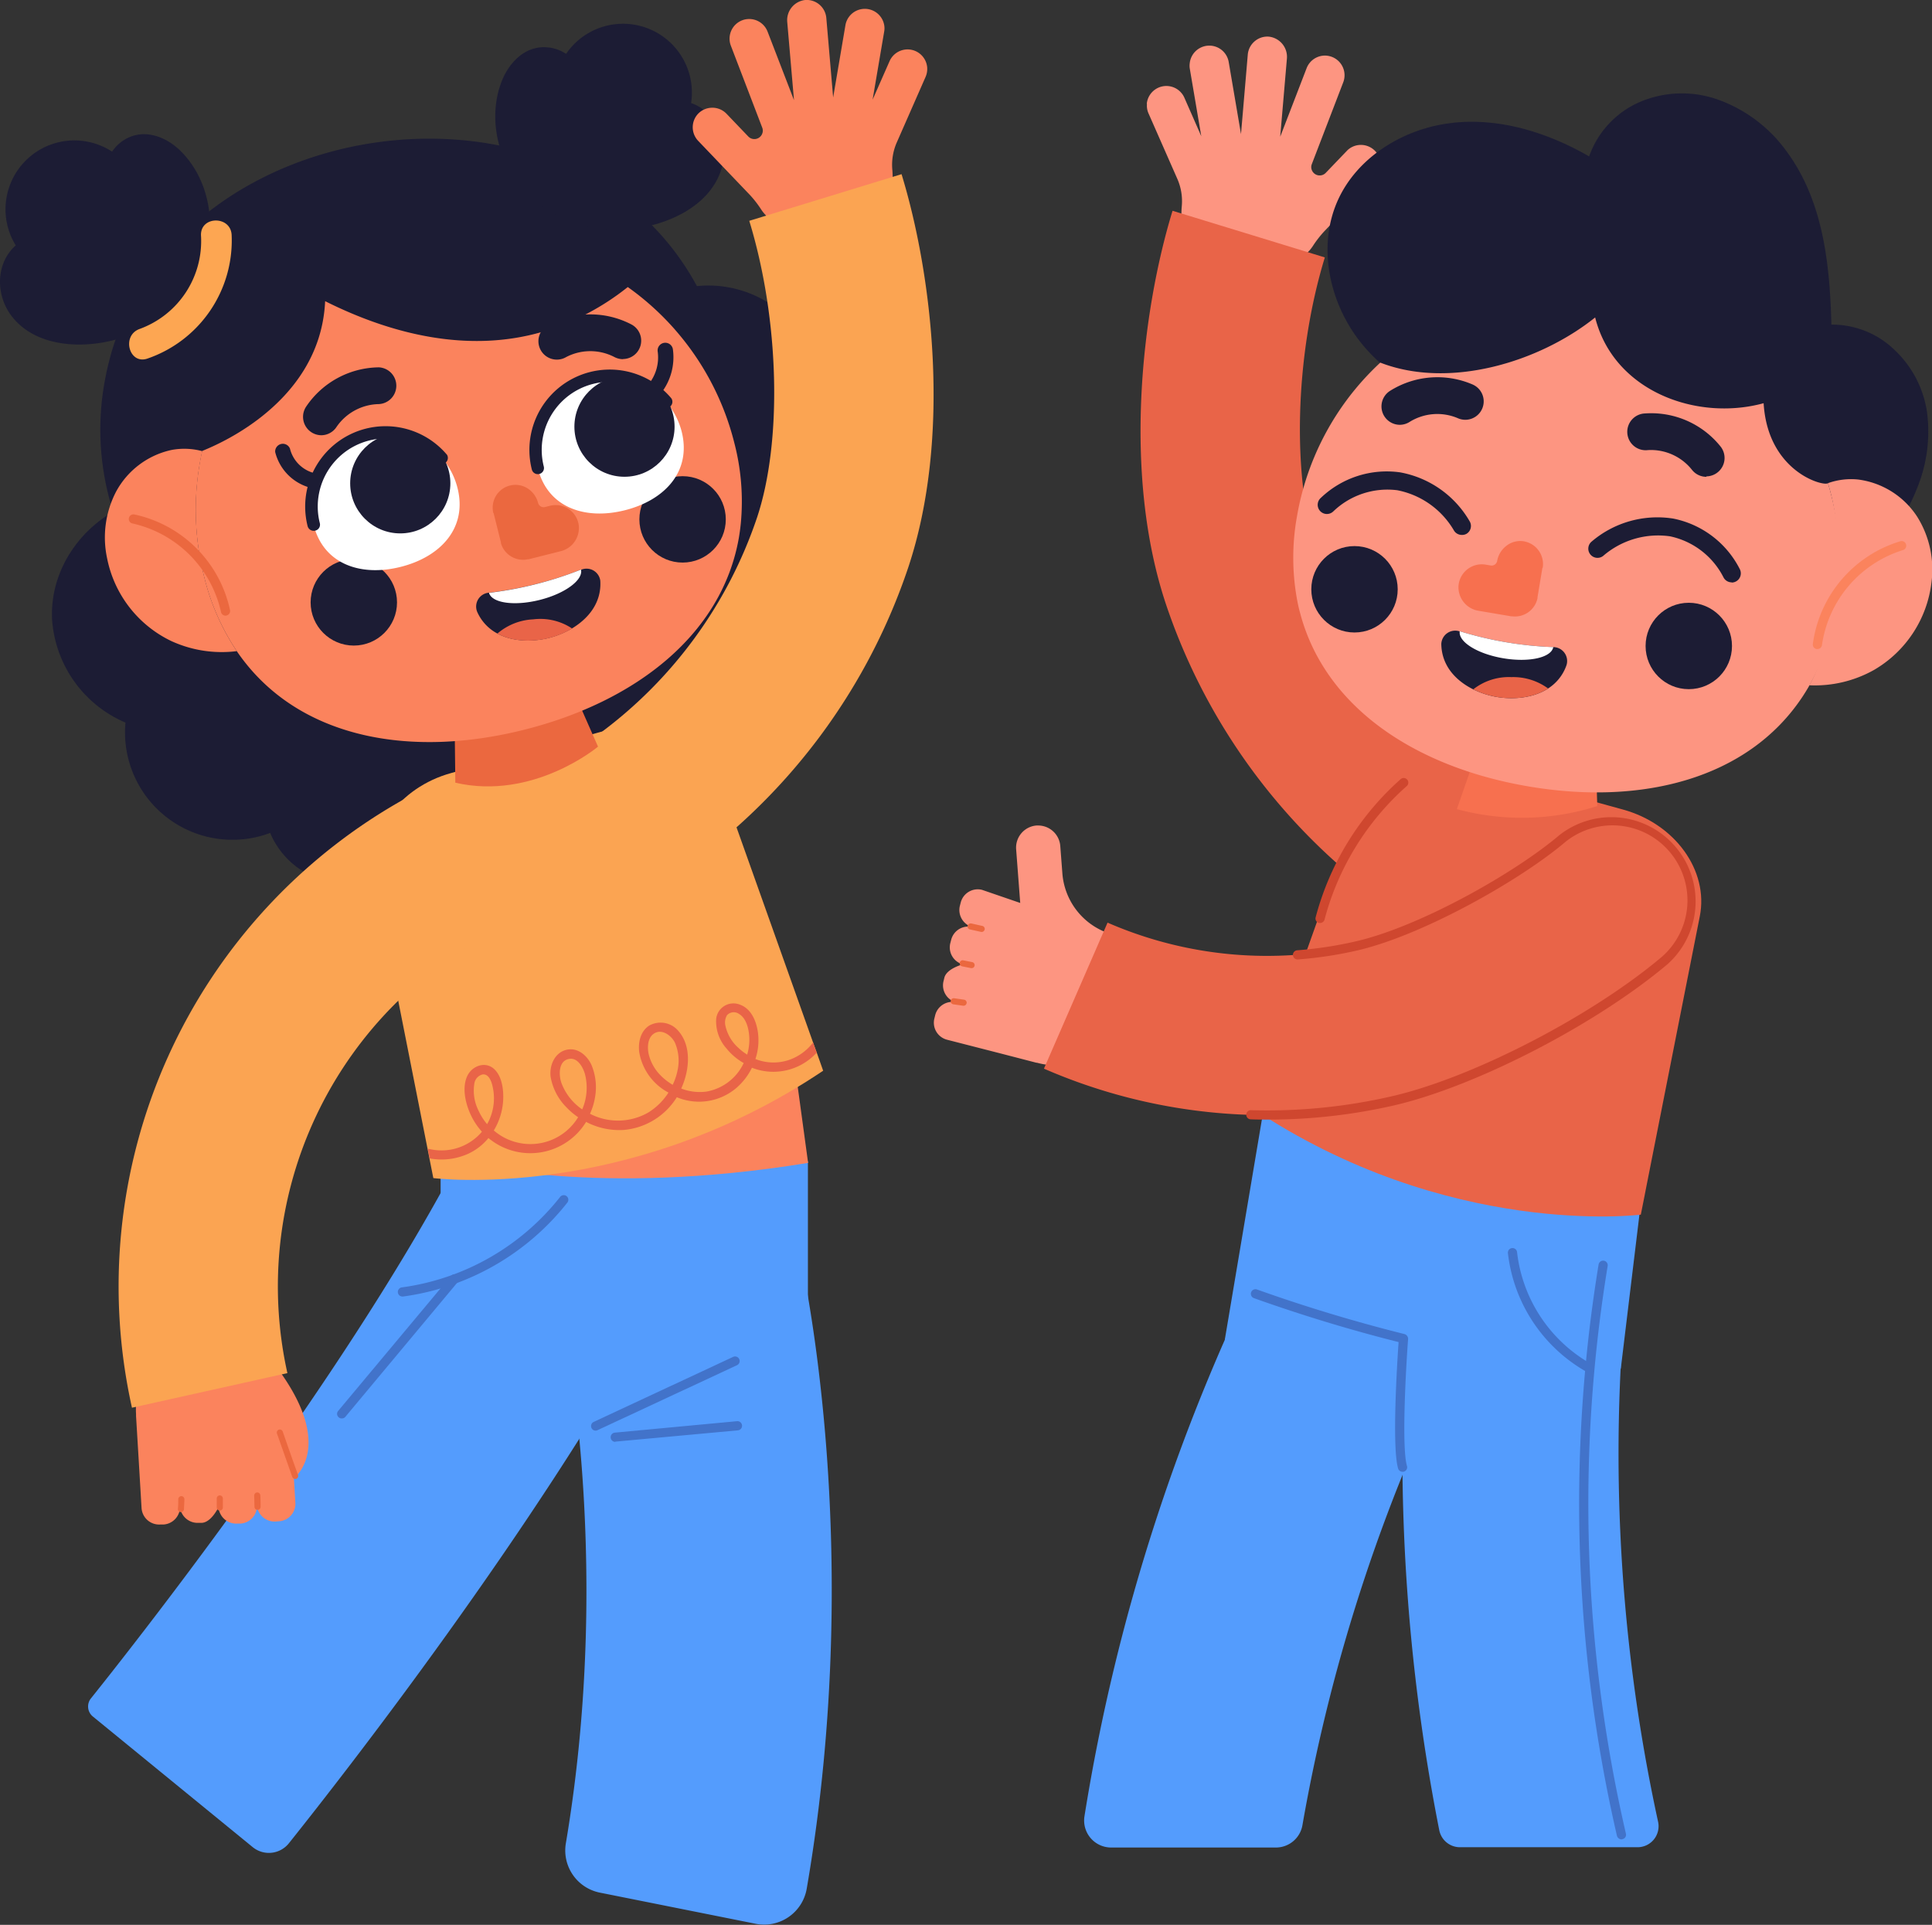 <svg xmlns="http://www.w3.org/2000/svg" viewBox="0 0 392.66 391.21"><rect x="0" y="0" width="392.66" height="391.21" fill="#333333" stroke="none"/><defs><style>.cls-1{isolation:isolate;}.cls-2{fill:#549cfd;}.cls-3{fill:#4273ca;}.cls-4{fill:#1c1c34;}.cls-5{fill:#fda652;}.cls-6{fill:#fb835d;}.cls-7{fill:#eb683f;}.cls-8{fill:#fba452;}.cls-9{fill:#e96448;}.cls-10{mix-blend-mode:soft-light;}.cls-11{fill:#fff;}.cls-12{fill:#fd9581;}.cls-13{fill:#cf472f;}.cls-14{fill:#f7704f;}</style></defs><g class="cls-1"><g id="Capa_2" data-name="Capa 2"><g id="Capa_1-2" data-name="Capa 1"><rect class="cls-2" x="89.55" y="236.01" width="74.65" height="36.8"></rect><path class="cls-2" d="M153.6,391l-31.67-6.33a8.74,8.74,0,0,1-6.93-10c10.1-59.86-1.23-109.87-1.35-110.39l48.47-11.43c.6,2.53,14,60.42,1.84,131A8.78,8.78,0,0,1,153.6,391Z"></path><path class="cls-2" d="M58.71,374.64a5.2,5.2,0,0,1-7.35.78L18.87,348.87a2.63,2.63,0,0,1-.39-3.68c8.41-10.5,47.34-59.86,71.15-102.85l43.57,24.13C108.22,311.56,70.15,360.32,58.71,374.64Z"></path><path class="cls-3" d="M81.85,263.51a.93.93,0,0,1-.12-1.86,49.47,49.47,0,0,0,32.11-18.38.93.93,0,0,1,1.47,1.15A51.31,51.31,0,0,1,82,263.5Z"></path><path class="cls-3" d="M69.44,288.29a.88.88,0,0,1-.59-.22.92.92,0,0,1-.12-1.31l22.9-27.41a.93.93,0,1,1,1.43,1.19L70.16,288A.93.93,0,0,1,69.44,288.29Z"></path><path class="cls-3" d="M121.08,290.77a.93.93,0,0,1-.4-1.78L149,275.78a.93.93,0,1,1,.79,1.69l-28.36,13.21A.92.92,0,0,1,121.08,290.77Z"></path><path class="cls-3" d="M125,293.05a.94.94,0,0,1-.08-1.87l24.87-2.33a.93.93,0,0,1,.18,1.86L125.11,293Z"></path><path class="cls-4" d="M159,127.69c5.55,11.46-2.2,25.29-14.89,26.71a20.59,20.59,0,0,1-28.42,13.38,21.74,21.74,0,0,1-14.24,10.87A22.13,22.13,0,0,1,82.91,174a16.81,16.81,0,0,1-28-4.71,21.83,21.83,0,0,1-29.41-22.43,24.59,24.59,0,0,1-14.92-21.06C10.18,116.7,15.38,108.43,23,104a54.46,54.46,0,0,1-1.68-26.69C31.25,22.7,115.48,9.78,141.64,58.15A23,23,0,0,1,163.05,68.2c4.77,7.29,4.31,16.65,0,23.91A23.93,23.93,0,0,1,159,127.69Z"></path><path class="cls-4" d="M41.65,52.25A25.73,25.73,0,0,1,25.12,68.54C18,70.94,8,70.94,2.74,64.71c-3.8-4.47-3.65-11.23.46-14.83A14,14,0,0,1,22.78,30.82a8.08,8.08,0,0,1,3.14-2.76c3.82-1.9,8.08-.1,10.89,2.73C42.26,36.27,44,45,41.65,52.25Z"></path><path class="cls-4" d="M105.89,37.94a25.71,25.71,0,0,0,21.53,8.67c7.53-.54,16.69-4.36,19.17-12.15,1.79-5.59-1-11.78-6.13-13.51a14,14,0,0,0-25.41-10,8,8,0,0,0-4-1.34c-4.26-.29-7.5,3-9,6.71C99.17,23.42,100.91,32.13,105.89,37.94Z"></path><path class="cls-5" d="M47.08,47.79c-.16-4-6.39-3.95-6.23.07a19,19,0,0,1-12.48,19c-3.75,1.36-2.12,7.37,1.65,6A25.38,25.38,0,0,0,47.08,47.79Z"></path><path class="cls-6" d="M95,236.35s26.14,7.06,69.24,0l-2.77-20.3Z"></path><path class="cls-6" d="M55.18,276.41a13.47,13.47,0,0,1,1,1.35l0,.05c12,16,3.83,22.41,3.55,22.62h0l.3,5a3.56,3.56,0,0,1-3.35,3.76l-.68.05a3.59,3.59,0,0,1-3.78-3.35,3.57,3.57,0,0,1-3.35,3.77l-.67,0a3.58,3.58,0,0,1-3.78-3.35s-1.43,3.08-3.39,3.2l-.67,0a3.58,3.58,0,0,1-3.78-3.35,3.58,3.58,0,0,1-3.36,3.69l-.67,0a3.58,3.58,0,0,1-3.78-3.36l-.67-11.25-.45-7.44a.48.48,0,0,0,0-.12c0-.09,0-.18,0-.28a15.64,15.64,0,0,1,27.48-11.11Z"></path><path class="cls-7" d="M56.73,290.55a.63.63,0,0,0-.46.75q1.56,4.41,3.11,8.82a.64.64,0,0,0,.75.46.62.62,0,0,0,.46-.75Q59,295.42,57.48,291A.65.65,0,0,0,56.73,290.55Z"></path><path class="cls-7" d="M52.31,303.33a.64.64,0,0,0-.65.6l.06,2.3a.63.63,0,0,0,.17.45.61.61,0,0,0,.43.19.62.62,0,0,0,.64-.6c0-.76,0-1.53-.05-2.3a.66.66,0,0,0-.17-.44A.64.64,0,0,0,52.31,303.33Z"></path><path class="cls-7" d="M44.69,303.93a.64.64,0,0,0-.44.17.62.62,0,0,0-.2.43c0,.62,0,1.23,0,1.84a.63.63,0,0,0,.6.65.62.62,0,0,0,.64-.6c0-.62,0-1.23,0-1.84a.65.65,0,0,0-.16-.45A.67.67,0,0,0,44.69,303.93Z"></path><path class="cls-7" d="M36.88,304.08a.64.64,0,0,0-.65.6c0,.66,0,1.32-.08,2a.65.65,0,0,0,.16.45.67.67,0,0,0,.44.2.63.63,0,0,0,.64-.6l.09-2a.68.68,0,0,0-.17-.45A.65.65,0,0,0,36.88,304.08Z"></path><path class="cls-8" d="M167.3,217.62c-40,26.85-79.23,21.82-79.23,21.82l-.78-3.93-.39-2L76.07,178.81c-1.83-9.27,5-18.77,15.61-21.69l30.39-8.36c10.61-2.92,21.34,1.74,24.51,10.65l18.67,52.47.73,2Z"></path><path class="cls-8" d="M26.82,286.11A113.49,113.49,0,0,1,82.45,162.25l15.73,28.29a81.16,81.16,0,0,0-39.77,88.54Z"></path><path class="cls-9" d="M165.25,211.88a10.43,10.43,0,0,1-4.93,3.56,9.9,9.9,0,0,1-6.79-.2,12,12,0,0,0,.51-5.41c-.32-2.28-1.34-4.82-3.68-5.65a3.53,3.53,0,0,0-4.8,2.88,8.26,8.26,0,0,0,2.06,6,12.24,12.24,0,0,0,3.53,3,10.34,10.34,0,0,1-7.57,5.8,10.44,10.44,0,0,1-5.13-.62c1.67-3.65,2.16-8.54-.54-11.66a4.71,4.71,0,0,0-6-1.11c-1.73,1.14-2.23,3.36-2,5.31a11.42,11.42,0,0,0,5.95,8.28,12.89,12.89,0,0,1-4.1,4.05,12.37,12.37,0,0,1-11.85.26,13,13,0,0,0,1-3.22,11.73,11.73,0,0,0-.71-6.73c-.89-1.9-2.76-3.55-5-3.07-2.45.53-3.59,3.22-3.29,5.51a11.55,11.55,0,0,0,3.23,6.21,14.12,14.12,0,0,0,2.36,2,11.34,11.34,0,0,1-12,5.22,11.31,11.31,0,0,1-5.14-2.53,13.19,13.19,0,0,0,1.9-6.07c.12-2.09-.19-4.85-1.78-6.37-1.82-1.73-4.59-.69-5.54,1.43s-.47,4.81.34,6.9a14,14,0,0,0,2.66,4.36l-.17.21a10.75,10.75,0,0,1-10.35,3.34c-.17,0-.33-.07-.48-.12l.39,2a13.18,13.18,0,0,0,7.73-.9,11.59,11.59,0,0,0,4.21-3.24,13.29,13.29,0,0,0,19.85-3.28,14.53,14.53,0,0,0,7.73,1.63A14.13,14.13,0,0,0,137.56,223l.18.08a11.7,11.7,0,0,0,11.86-1.91,12.83,12.83,0,0,0,3.23-4.17,1.94,1.94,0,0,0,.3.13,11.94,11.94,0,0,0,12.55-2.86l.3-.31ZM99,228.48a11.81,11.81,0,0,1-1.79-2.85,9,9,0,0,1-.8-5.42,2.22,2.22,0,0,1,1.66-1.83c1-.15,1.55.86,1.83,1.65A10.62,10.62,0,0,1,99,228.48Zm19.33-3a11.26,11.26,0,0,1-4.21-5.34c-.59-1.62-.67-4.65,1.67-4.94,1.66-.21,2.72,1.77,3.1,3.11A11.14,11.14,0,0,1,118.32,225.5Zm19.39-8a12.31,12.31,0,0,1-1,3,11.72,11.72,0,0,1-2.4-1.85,9.16,9.16,0,0,1-2.48-4.38c-.29-1.31-.24-3.17.92-4.07,1.61-1.26,3.67.22,4.41,1.73A9.22,9.22,0,0,1,137.71,217.54Zm14.13-3.14a11,11,0,0,1-1.76-1.35,8.47,8.47,0,0,1-2.65-4.48,2.91,2.91,0,0,1,.32-2.18,1.86,1.86,0,0,1,2.46-.24c1.54.93,2,3.19,2.07,4.85A10.56,10.56,0,0,1,151.84,214.4Z"></path><path class="cls-6" d="M188.44,13.69a4.08,4.08,0,0,1-.32,1.93L182.24,29a11.33,11.33,0,0,0-.88,5.55v0c.76,8.9-5.43,11.29-13.27,12-5.75.49-10.78-.07-13.36-3.93a21.55,21.55,0,0,0-2.32-3l-10.52-11A4,4,0,0,1,142,23a4,4,0,0,1,2.42-1.09,4,4,0,0,1,3.23,1.2l4.43,4.63a1.71,1.71,0,0,0,2.76-.41,0,0,0,0,0,0,0,1.67,1.67,0,0,0,.08-1.38L148.54,9.29a4,4,0,0,1,2.29-5.16,3.76,3.76,0,0,1,1.08-.25A4,4,0,0,1,156,6.42l5.37,13.93L160,4.48A4.12,4.12,0,0,1,163.65,0a4,4,0,0,1,2.88.93,4,4,0,0,1,1.41,2.71l1.39,16.17,2.5-14.72a4,4,0,0,1,7.92.34,3.77,3.77,0,0,1-.05,1l-2.35,13.82,3.46-7.85a4,4,0,0,1,7.63,1.28Z"></path><path class="cls-8" d="M140.69,175.42l-19.07-26.16a90.4,90.4,0,0,0,32.24-44.07c5.18-15.55,4.54-40.34-1.58-60.31l30.95-9.48c6.19,20.21,10.26,53.29,1.34,80A123,123,0,0,1,140.69,175.42Z"></path><path class="cls-7" d="M113.24,132.91l8.3,18.84s-13.08,11-29,7.33l-.24-20.88Z"></path><path class="cls-6" d="M149.24,90a55.25,55.25,0,0,0-11.77-22.67l-.42-.49a55.63,55.63,0,0,0-9.46-8.5,51.39,51.39,0,0,1-17.31,9.09c-14.94,4.36-30.51.63-44.2-6.22-1,22-24.95,30.31-25,30.46a55.18,55.18,0,0,0,.4,25.53,47.12,47.12,0,0,0,6.63,15.12c.56.83,1.15,1.63,1.77,2.41,12.28,15.47,34,19.31,56.76,13.56s40.05-19.44,43.51-38.89c.17-1,.31-2,.41-3A47.16,47.16,0,0,0,149.24,90Z"></path><g class="cls-10"><circle class="cls-4" cx="138.73" cy="105.56" r="8.78"></circle></g><g class="cls-10"><circle class="cls-4" cx="71.91" cy="122.43" r="8.78"></circle></g><path class="cls-6" d="M34.77,130.27a24.55,24.55,0,0,0,13.36,2.07,47.12,47.12,0,0,1-6.63-15.12,55.18,55.18,0,0,1-.4-25.53,14.15,14.15,0,0,0-6.18-.25,16.86,16.86,0,0,0-11.33,8.49,20.15,20.15,0,0,0-1.82,13.55A23.76,23.76,0,0,0,34.77,130.27Z"></path><path class="cls-11" d="M109.3,95.13c2,8.07,9.64,10.61,17.72,8.57s13.56-7.88,11.52-16a15.08,15.08,0,0,0-29.24,7.39Z"></path><path class="cls-4" d="M109.3,96.37a1.25,1.25,0,0,1-1.21-.94,16.33,16.33,0,0,1,28.34-14.49,1.25,1.25,0,0,1-1.91,1.6,13.83,13.83,0,0,0-24,12.28,1.24,1.24,0,0,1-.9,1.51A1.15,1.15,0,0,1,109.3,96.37Z"></path><circle class="cls-4" cx="126.92" cy="86.72" r="10.18"></circle><path class="cls-4" d="M126.62,73a3.82,3.82,0,0,1-1.76-.44,10.63,10.63,0,0,0-9.77,0,3.74,3.74,0,1,1-3.52-6.59,18.07,18.07,0,0,1,16.81,0,3.73,3.73,0,0,1-1.76,7Z"></path><path class="cls-4" d="M65.32,88.46a3.74,3.74,0,0,1-3.11-5.8,18.06,18.06,0,0,1,14.79-8,3.74,3.74,0,0,1,0,7.47,10.67,10.67,0,0,0-8.61,4.65A3.72,3.72,0,0,1,65.32,88.46Z"></path><path class="cls-7" d="M100.31,104.24l1.5,6a1.09,1.09,0,0,0,0,.17,4.68,4.68,0,0,0,5.46,3.26l.17,0,6.5-1.64a4.85,4.85,0,0,0,3.66-5.45,4.73,4.73,0,0,0-5.83-3.78l-1,.25a1.16,1.16,0,0,1-1.41-.84,5,5,0,0,0-2-2.86,4.62,4.62,0,0,0-7.07,5Z"></path><path class="cls-7" d="M45.83,125.13a.93.93,0,0,1-.91-.74,23.73,23.73,0,0,0-18-18,.92.92,0,0,1-.72-1.1.94.94,0,0,1,1.1-.73A25.31,25.31,0,0,1,46.75,124a.93.93,0,0,1-.73,1.1A.58.58,0,0,1,45.83,125.13Z"></path><path class="cls-4" d="M122,118c.3,4.47-2.41,7.72-5.74,9.72a17.77,17.77,0,0,1-4.63,1.92c-3.2.81-7.32.87-10.56-.89a9.13,9.13,0,0,1-4.1-4.43,2.83,2.83,0,0,1,2.39-3.86h.11A74.61,74.61,0,0,0,118,115.8l.11,0A2.82,2.82,0,0,1,122,118Z"></path><path class="cls-9" d="M116.28,127.74a17.77,17.77,0,0,1-4.63,1.92c-3.2.81-7.32.87-10.56-.89a12,12,0,0,1,7.28-2.89A11.66,11.66,0,0,1,116.28,127.74Z"></path><path class="cls-11" d="M118.08,115.76c.49,2.12-3.24,4.88-8.38,6.17s-9.74.65-10.32-1.45h.11A74.61,74.61,0,0,0,118,115.8Z"></path><path class="cls-11" d="M63.73,106.64c2,8.07,9.64,10.61,17.72,8.57S95,107.33,93,99.25a15.08,15.08,0,1,0-29.24,7.39Z"></path><path class="cls-4" d="M63.73,107.88a1.26,1.26,0,0,1-1.21-.94A16.33,16.33,0,0,1,90.86,92.45,1.25,1.25,0,0,1,89,94.05a13.83,13.83,0,0,0-24,12.28,1.24,1.24,0,0,1-.9,1.51A1.15,1.15,0,0,1,63.73,107.88Z"></path><circle class="cls-4" cx="81.35" cy="98.23" r="10.18"></circle><path class="cls-4" d="M63.56,99.16a1.47,1.47,0,0,1-.36,0,10,10,0,0,1-7.27-7.28,1.56,1.56,0,0,1,3-.71,6.82,6.82,0,0,0,5,5,1.56,1.56,0,0,1-.36,3.07Z"></path><path class="cls-4" d="M133.09,80.57a1.51,1.51,0,0,1-1-.35,1.55,1.55,0,0,1-.23-2.18,8.65,8.65,0,0,0,1.81-6.59,1.56,1.56,0,0,1,3.09-.45,11.87,11.87,0,0,1-2.48,9A1.56,1.56,0,0,1,133.09,80.57Z"></path><polygon class="cls-2" points="248.93 272.29 257 224.36 334.93 232.56 329.41 278.19 248.93 272.29"></polygon><path class="cls-2" d="M264.7,371a351.47,351.47,0,0,1,32.88-98.77l-39.17-19.92a395.32,395.32,0,0,0-38,116.82,5.49,5.49,0,0,0,5.41,6.37H259.3A5.47,5.47,0,0,0,264.7,371Z"></path><path class="cls-2" d="M337,370.31a352,352,0,0,1-5.32-118.58l-43.61-5.49A396,396,0,0,0,292.52,372a4.29,4.29,0,0,0,4.21,3.44h36.12A4.27,4.27,0,0,0,337,370.31Z"></path><path class="cls-3" d="M285.05,299.13a.94.94,0,0,1-.9-.67c-1.28-4.37-.18-21.71.1-25.69-9.9-2.49-19.79-5.5-29.4-8.93a.93.93,0,1,1,.62-1.76c9.81,3.5,19.9,6.55,30,9.07a1,1,0,0,1,.71,1c-.54,7.34-1.29,22.19-.23,25.8a.93.93,0,0,1-.63,1.16A.82.82,0,0,1,285.05,299.13Z"></path><path class="cls-3" d="M322.55,278.73a.93.93,0,0,1-.46-.12,31.86,31.86,0,0,1-15.62-23.92.93.93,0,0,1,1.86-.19A30,30,0,0,0,323,277a.92.92,0,0,1,.35,1.27A.94.94,0,0,1,322.55,278.73Z"></path><path class="cls-3" d="M329.54,373.85a1,1,0,0,1-.91-.73A300.54,300.54,0,0,1,324.9,257a.93.93,0,0,1,1.84.31,298.56,298.56,0,0,0,3.71,115.37.92.92,0,0,1-.69,1.12Z"></path><path class="cls-12" d="M230,204.8a15.63,15.63,0,0,1-19,11.26l-.27-.07-.11,0-7.22-1.87-10.92-2.8a3.57,3.57,0,0,1-2.57-4.35l.16-.65a3.58,3.58,0,0,1,4.26-2.6,3.56,3.56,0,0,1-2.56-4.34l.16-.66c.48-1.9,3.78-2.72,3.78-2.72a3.56,3.56,0,0,1-2.56-4.35l.17-.65a3.57,3.57,0,0,1,4.34-2.57,3.59,3.59,0,0,1-2.57-4.35l.17-.65a3.57,3.57,0,0,1,4.34-2.57l7.75,2.66-.83-10.91a4.51,4.51,0,0,1,4.14-4.83H211a4.51,4.51,0,0,1,4.49,4.15l.43,5.63a14,14,0,0,0,9.38,12.12l.69.24s.81.87,1.16,1.32A15.57,15.57,0,0,1,230,204.8Z"></path><path class="cls-7" d="M200.13,188.89a.64.64,0,0,1-.71.52l-2.25-.5a.61.61,0,0,1-.52-.71.65.65,0,0,1,.72-.52l2.24.5a.64.64,0,0,1,.41.25A.63.63,0,0,1,200.13,188.89Z"></path><path class="cls-7" d="M198.08,196.25a.64.64,0,0,1-.25.41.68.68,0,0,1-.46.11l-1.8-.36a.73.73,0,0,1-.41-.25.65.65,0,0,1-.11-.47.62.62,0,0,1,.25-.4.58.58,0,0,1,.46-.11l1.81.36a.62.62,0,0,1,.4.25A.63.63,0,0,1,198.08,196.25Z"></path><path class="cls-7" d="M196.45,203.9a.63.63,0,0,1-.71.51l-2-.29a.68.68,0,0,1-.41-.25.7.7,0,0,1-.11-.47.64.64,0,0,1,.72-.51l2,.29a.62.62,0,0,1,.52.72Z"></path><path class="cls-9" d="M254.25,225.06c40,26.84,79.23,21.81,79.23,21.81l.78-3.93.39-2,10.82-54.71c1.83-9.27-5-18.77-15.6-21.69l-30.4-8.37c-10.6-2.92-21.34,1.75-24.5,10.66l-18.68,52.47-.72,2Z"></path><path class="cls-9" d="M212.17,217.2a113.51,113.51,0,0,0,132.2-31L319.6,165.38a81.13,81.13,0,0,1-94.5,22.14Z"></path><path class="cls-12" d="M233.11,21.13a3.85,3.85,0,0,0,.32,1.93l5.88,13.36a11.27,11.27,0,0,1,.87,5.56v0c-.77,8.91,5.43,11.3,13.26,12,5.75.49,10.79-.08,13.36-3.94a22.16,22.16,0,0,1,2.32-3l10.52-11a4,4,0,0,0-5.76-5.53l-4.44,4.63a1.71,1.71,0,0,1-2.75-.41l0,0a1.65,1.65,0,0,1-.07-1.39L273,16.73a4,4,0,0,0-2.28-5.16,4.32,4.32,0,0,0-1.09-.26,4,4,0,0,0-4.07,2.54l-5.37,13.94,1.36-15.87a4.13,4.13,0,0,0-3.66-4.47,3.94,3.94,0,0,0-2.88.93,4,4,0,0,0-1.41,2.7l-1.38,16.18-2.51-14.73a4,4,0,0,0-7.91.34,3.82,3.82,0,0,0,0,1l2.35,13.82-3.45-7.86a4,4,0,0,0-7.63,1.29Z"></path><path class="cls-9" d="M280.86,182.86l19.06-26.16a90.38,90.38,0,0,1-32.24-44.08c-5.18-15.54-4.53-40.34,1.58-60.3l-30.95-9.48c-6.19,20.21-10.25,53.29-1.33,80A123,123,0,0,0,280.86,182.86Z"></path><path class="cls-13" d="M257.65,227.55c-1.14,0-2.29,0-3.43-.05a.93.93,0,0,1,0-1.86h0a112.9,112.9,0,0,0,28.92-2.89c16.42-3.85,40.42-16.28,54.64-28.3a15.25,15.25,0,0,0-19.61-23.35c-9.33,7.91-28.87,18.87-42,22a80.23,80.23,0,0,1-12.39,1.9.93.93,0,0,1-.14-1.86,79.09,79.09,0,0,0,12.1-1.86c12.87-3,32.05-13.78,41.21-21.56a17.12,17.12,0,0,1,22,26.21c-14.41,12.18-38.75,24.78-55.42,28.69A114.06,114.06,0,0,1,257.65,227.55Z"></path><path class="cls-13" d="M268.3,187.59a1,1,0,0,1-.24,0,.93.93,0,0,1-.67-1.14,57,57,0,0,1,17.35-28.15.94.94,0,0,1,1.23,1.41A55,55,0,0,0,269.2,186.9.93.93,0,0,1,268.3,187.59Z"></path><path class="cls-4" d="M389.56,99.39c-3.88,9.81-11.68,17.21-19.38,24.14a1,1,0,0,1-.91,1H369a1.29,1.29,0,0,0-.17.16,1,1,0,0,1-1.47-.21,19.19,19.19,0,0,1-9-3.33c-.33-.16-.66-.31-1-.48a37.94,37.94,0,0,1-15.57-15A38.44,38.44,0,0,1,337,84.51c-1.18.12-2.36.22-3.55.33-11.46,1-23.25,1.57-34.48-1.47-9.46-2.56-18.59-7.73-24.08-16.07C269.78,59.5,268,49.15,272,40.49c3.84-8.27,12.4-13.7,21.21-15.23,10.32-1.8,20.84,1.39,29.77,6.53A18.84,18.84,0,0,1,333.58,20.6a21.86,21.86,0,0,1,16-.2,29.39,29.39,0,0,1,13.53,10.37c7.46,10.1,8.79,23,9.1,35.21a18.22,18.22,0,0,1,13,5.3,21.68,21.68,0,0,1,6.42,12.36A30.34,30.34,0,0,1,389.56,99.39Z"></path><path class="cls-14" d="M302.86,145l-6.77,19.45a50.52,50.52,0,0,0,28.54-.62l-.46-15.22Z"></path><path class="cls-12" d="M371.51,98.2c-.84.73-12.24-2.29-13.07-16.25-13.69,3.74-30.5-2.49-34.24-17.43-11.43,9.15-29.68,14.61-43.67,9.18a56,56,0,0,0-6.64,7.36l-.39.53a55.4,55.4,0,0,0-9.93,23.52,47.17,47.17,0,0,0,0,16.51c.18,1,.39,2,.65,2.91,5,19.12,23.29,31.38,46.46,35.31s44.49-1.62,55.5-18c.55-.82,1.08-1.67,1.57-2.54a46.94,46.94,0,0,0,5.41-15.59A56.29,56.29,0,0,0,371.51,98.2Z"></path><g class="cls-10"><circle class="cls-4" cx="275.29" cy="119.77" r="8.78"></circle></g><g class="cls-10"><circle class="cls-4" cx="343.23" cy="131.29" r="8.78"></circle></g><path class="cls-12" d="M380.88,136.16a24.57,24.57,0,0,1-13.16,3.12c2.56-4.48,3.74-9.81,4.74-15.74,1.5-8.81,1.49-17.35-.95-25.34a14,14,0,0,1,6.14-.74,16.87,16.87,0,0,1,12,7.56,20.19,20.19,0,0,1,2.9,13.37A23.82,23.82,0,0,1,380.88,136.16Z"></path><path class="cls-4" d="M284.48,86.34a3.74,3.74,0,0,1-2-6.88,18.09,18.09,0,0,1,16.75-1.34,3.74,3.74,0,1,1-3,6.85,10.66,10.66,0,0,0-9.74.78A3.72,3.72,0,0,1,284.48,86.34Z"></path><path class="cls-4" d="M346.81,96.91a3.71,3.71,0,0,1-2.94-1.43,10.65,10.65,0,0,0-8.94-4,3.74,3.74,0,1,1-.56-7.45,18.06,18.06,0,0,1,15.37,6.79,3.74,3.74,0,0,1-2.93,6Z"></path><path class="cls-14" d="M313.48,115.41l-1,6a1.16,1.16,0,0,1,0,.18,4.68,4.68,0,0,1-5.18,3.67l-.18,0-6.61-1.12a4.85,4.85,0,0,1-4.08-5.14,4.75,4.75,0,0,1,5.52-4.24l1,.17a1.15,1.15,0,0,0,1.34-.95,4.93,4.93,0,0,1,1.81-3,4.54,4.54,0,0,1,3.3-1,4.69,4.69,0,0,1,4.14,5.43Z"></path><path class="cls-6" d="M369.37,131.92h-.12a.93.93,0,0,1-.81-1,25.31,25.31,0,0,1,17.88-20.94.94.94,0,0,1,.51,1.8,23.74,23.74,0,0,0-16.54,19.37A.94.94,0,0,1,369.37,131.92Z"></path><path class="cls-4" d="M292.93,130.87c.06,4.48,3,7.5,6.49,9.24a17.79,17.79,0,0,0,4.77,1.54c3.25.55,7.37.28,10.45-1.72a9.18,9.18,0,0,0,3.74-4.75,2.83,2.83,0,0,0-2.69-3.66h-.11a74,74,0,0,1-18.79-3.19l-.11,0A2.83,2.83,0,0,0,292.93,130.87Z"></path><path class="cls-9" d="M299.42,140.11a17.79,17.79,0,0,0,4.77,1.54c3.25.55,7.37.28,10.45-1.72a12,12,0,0,0-7.48-2.31A11.68,11.68,0,0,0,299.42,140.11Z"></path><path class="cls-11" d="M296.68,128.3c-.33,2.16,3.62,4.61,8.85,5.49s9.75-.12,10.16-2.27h-.11a74,74,0,0,1-18.79-3.19Z"></path><path class="cls-4" d="M297.09,108.72a1.85,1.85,0,0,1-1.59-.9A17.11,17.11,0,0,0,284,99.64a15.88,15.88,0,0,0-13,4.28,1.87,1.87,0,1,1-2.53-2.75A19.4,19.4,0,0,1,284.54,96a20.57,20.57,0,0,1,14.14,9.93,1.86,1.86,0,0,1-.62,2.56A1.82,1.82,0,0,1,297.09,108.72Z"></path><path class="cls-4" d="M351.94,118.36a1.87,1.87,0,0,1-1.65-1A15.86,15.86,0,0,0,339.4,109,17.09,17.09,0,0,0,325.81,113a1.87,1.87,0,0,1-2.37-2.89,20.6,20.6,0,0,1,16.63-4.71,19.43,19.43,0,0,1,13.52,10.26,1.87,1.87,0,0,1-1.65,2.74Z"></path></g></g></g></svg>